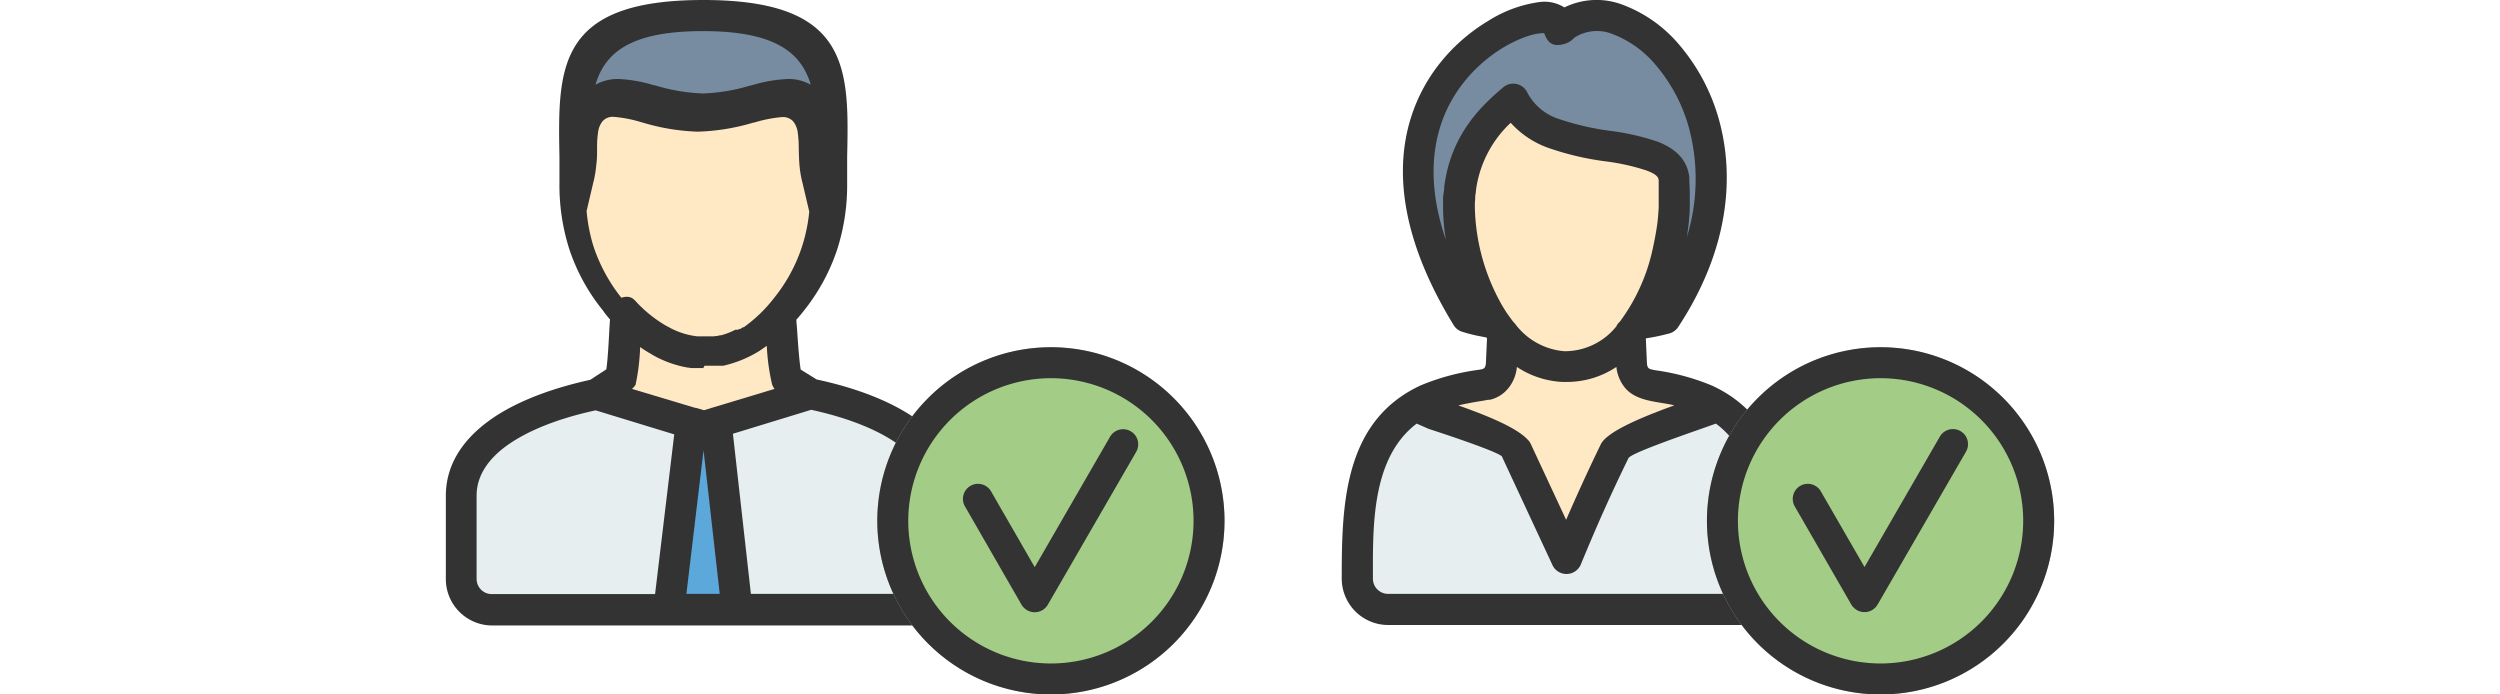 <svg id="img14" xmlns="http://www.w3.org/2000/svg" viewBox="0 0 360 100"><defs><style>#img14 .cls-1,#img14 .cls-6{fill:#333;}#img14 .cls-1,#img14 .cls-2,#img14 .cls-3,#img14 .cls-4,#img14 .cls-7{fill-rule:evenodd;}#img14 .cls-2{fill:#778ca1;}#img14 .cls-3{fill:#ffe9c5;}#img14 .cls-4{fill:#e6eef0;}#img14 .cls-5{fill:#a3cc86;}#img14 .cls-7{fill:#5ca8db;}</style></defs><path class="cls-1" d="M237,48.75l.16,3.56c.05.89.48.84,1.17,1a32.79,32.79,0,0,1,8.23,2.23c11.14,5.17,11.36,17.3,11.36,27.84A6.69,6.69,0,0,1,251.27,90h-51.4a6.69,6.69,0,0,1-6.66-6.66c0-10.6.25-22.68,11.36-27.84a32.79,32.79,0,0,1,8.23-2.23c.71-.12,1.12-.07,1.17-1l.16-3.56-.09-.11-1.43-.28c-.71-.16-1.39-.33-2-.53a2.18,2.18,0,0,1-1.3-1c-10.41-17-8.14-29.13-2.67-36.76a25.9,25.9,0,0,1,7.63-7A18.41,18.41,0,0,1,221.65.3a5.34,5.34,0,0,1,3.62.77,10.54,10.54,0,0,1,8.46-.36,19.66,19.66,0,0,1,8.19,5.87,28.13,28.13,0,0,1,5.57,10.51c2.34,8.25,1.52,18.83-5.83,30a2.22,2.22,0,0,1-1.29.93h0c-.62.17-1.29.32-2,.47-.41.07-.86.16-1.34.23Z"/><path class="cls-2" d="M243,33.48c0,.24-.07.47-.11.72a28.37,28.37,0,0,0,.29-15.89,23.45,23.45,0,0,0-4.65-8.82,15.12,15.12,0,0,0-6.26-4.56,6,6,0,0,0-5.48.44l-.24.21a2.76,2.76,0,0,1-1,.65l-.28.1c-1.56.42-2.34,0-2.91-1.56-1.91,0-4.26,1.11-5.86,2.06a21.44,21.44,0,0,0-6.3,5.8c-3.5,4.87-5.35,12.09-2,21.88a29.62,29.62,0,0,1-.4-4.6c0-.23,0-.56,0-1s0-.7.08-1.09.07-.72.1-1c1-7.76,5.75-11.9,8.35-14.13l.12-.11a2.63,2.63,0,0,1,.48-.31,2.24,2.24,0,0,1,3,1.05,7.82,7.82,0,0,0,4.48,3.79A39.13,39.13,0,0,0,232,18.86a35.09,35.09,0,0,1,6.76,1.56c2.48,1,4.18,2.49,4.5,5.09v.14c0,.7.07,1.45.07,2.25s0,1.5,0,2.21A32.07,32.07,0,0,1,243,33.48Z"/><path class="cls-3" d="M232.84,46.81a2.09,2.09,0,0,1,.41-.48A27.14,27.14,0,0,0,238,35.79c.22-1,.4-1.94.56-2.95s.24-2,.29-2.94c0-.69,0-1.35,0-2s0-1.23,0-1.9-.74-1.05-1.7-1.43a31.07,31.07,0,0,0-5.83-1.32,40.58,40.58,0,0,1-8.49-2,13.24,13.24,0,0,1-5.29-3.57,16.25,16.25,0,0,0-5,9.7c0,.3-.08.58-.1.86s0,.56-.06.9v.78a29.72,29.72,0,0,0,3.53,13.35,20.32,20.32,0,0,0,1.21,2l.09.12c.24.34.48.67.74,1a2.54,2.54,0,0,1,.37.43,9.82,9.82,0,0,0,6.9,3.75h.39a9.52,9.52,0,0,0,7.15-3.58Z"/><path class="cls-3" d="M210,58.38c3.88,1.37,8.35,3.14,10,4.94a2,2,0,0,1,.45.65l5.07,10.88c.5-1.14,1-2.28,1.51-3.41,1.2-2.67,2.35-5.13,3.49-7.47.91-1.86,6.16-4,10.59-5.6-2.4-.57-5.51-.52-7.17-2.6a5.67,5.67,0,0,1-1.18-2.93A12.86,12.86,0,0,1,225.57,55L225,55a13,13,0,0,1-6.57-2.16,5.65,5.65,0,0,1-1.18,3,4.82,4.82,0,0,1-2.72,1.73l-.24,0-.71.13C212.38,57.89,211.17,58.1,210,58.38Z"/><path class="cls-4" d="M247.09,61l-1.69.6c-4,1.4-10.58,3.71-10.9,4.37-1.23,2.52-2.36,4.93-3.43,7.31s-2.22,5.06-3.43,8a2.24,2.24,0,0,1-2.93,1.2,2.19,2.19,0,0,1-1.16-1.12l-7.19-15.44-.07-.16c-.29-.56-6.63-2.72-10.55-4L204,61C197.41,66,197.7,76,197.7,83.34a2.19,2.19,0,0,0,2.17,2.18h51.4a2.17,2.17,0,0,0,2.17-2.18C253.44,76,253.75,65.93,247.09,61Z"/><circle class="cls-5" cx="270.8" cy="75" r="25"/><path class="cls-6" d="M270.8,54.46A20.54,20.54,0,1,1,250.26,75,20.56,20.56,0,0,1,270.8,54.46m0-4.46a25,25,0,1,0,25,25,25,25,0,0,0-25-25Z"/><path class="cls-1" d="M258.49,73a2.17,2.17,0,1,1,3.76-2.16l6.24,10.81,10.85-18.78a2.17,2.17,0,1,1,3.76,2.18l-12.72,22a2.18,2.18,0,0,1-3,.79,2.26,2.26,0,0,1-.87-.92Z"/><path class="cls-1" d="M87.84,46c-.36-.41-.71-.83-1-1.27A28,28,0,0,1,82,35.94a30.31,30.31,0,0,1-1.44-9.57c0-1.77,0-2.78,0-3.78C80.33,9.79,80.15,0,101.27,0s21,9.79,20.72,22.59c0,1,0,2,0,3.78a30.31,30.31,0,0,1-1.44,9.57,28.46,28.46,0,0,1-4.75,8.75c-.36.46-.73.91-1.12,1.34,0,.41.06.83.09,1.27.13,2,.31,4.57.53,5.92l2.29,1.42c5.93,1.27,11.17,3.3,14.86,6.08s5.93,6.35,5.93,10.65h0v12a6.65,6.65,0,0,1-2,4.7h0a6.61,6.61,0,0,1-4.7,2H70.86a6.69,6.69,0,0,1-6.66-6.66v-12c0-4.29,2.23-7.83,5.94-10.62S79.08,56,85,54.69l2.31-1.51c.21-1.35.35-4,.45-6Z"/><path class="cls-2" d="M85.75,12.2a6.49,6.49,0,0,1,3.42-.82,20.54,20.54,0,0,1,5,.9l.12,0a27,27,0,0,0,6.93,1.18,26.74,26.74,0,0,0,6.84-1.15l.1,0a21.08,21.08,0,0,1,5.16-.93,6.53,6.53,0,0,1,3.43.82c-1.4-4.72-5.25-7.72-15.53-7.72S87.14,7.48,85.75,12.2Z"/><polygon class="cls-7" points="101.31 64.84 98.84 85.52 103.64 85.52 101.31 64.84"/><path class="cls-4" d="M108.13,85.52h23.55a2.18,2.18,0,0,0,1.54-.64h0a2.2,2.2,0,0,0,.64-1.54v-12h0c0-2.75-1.55-5.12-4.15-7.08-3.12-2.36-7.67-4.11-12.9-5.25l-11.27,3.45Z"/><path class="cls-4" d="M85.77,59.09c-5.26,1.14-9.82,2.88-13,5.23-2.59,1.94-4.14,4.3-4.14,7.05v12a2.2,2.2,0,0,0,.64,1.54,2.16,2.16,0,0,0,1.54.64H94.33l2.76-23Z"/><path class="cls-3" d="M91.69,43.54l.11.12h0a18.81,18.81,0,0,0,4,3.18l.8.43h0a10.89,10.89,0,0,0,3.8,1.16h2.44l.26-.05h0l.08,0h.09l.42-.1h0l.06,0h.11l.69-.22h0c.31-.11.63-.24.94-.38h0l.42-.2h0l.08,0h0l.08,0h0l.06,0h0l.06,0,0,0,0,0h0l.05,0h0l0,0,0,0,0,0,0,0,0,0,0,0,0,0,0,0,.09-.06h0l.08,0h0l.08-.05h0l.06,0,0,0,0,0,0,0,0,0,.06,0h0l.35-.24,0,0,.06,0h0l.07,0h0a20.53,20.53,0,0,0,4.36-4.2,23.2,23.2,0,0,0,5.08-12.47l-.94-4a15.79,15.79,0,0,1-.47-2.73c-.06-.72-.08-1.57-.1-2.4a17,17,0,0,0-.16-2.37,3.23,3.23,0,0,0-.58-1.4l-.07-.09a2,2,0,0,0-1.61-.61,19.5,19.5,0,0,0-4,.79l-.09,0a31,31,0,0,1-8,1.31,30.55,30.55,0,0,1-7.86-1.28l-.37-.1a18.2,18.2,0,0,0-3.88-.75,1.93,1.93,0,0,0-1.68.69,3.12,3.12,0,0,0-.58,1.4h0a14.4,14.4,0,0,0-.16,2.37c0,.83,0,1.67-.11,2.4a15.74,15.74,0,0,1-.46,2.7l-.94,4a24.52,24.52,0,0,0,1,5.11,24.11,24.11,0,0,0,4,7.37C90.75,42.49,91.21,43,91.69,43.54Z"/><path class="cls-3" d="M101.27,53H99.54l-.37-.06h0l-.1,0h0a15.64,15.64,0,0,1-4.45-1.48h0q-.53-.27-1-.57c-.49-.28-1-.59-1.44-.92a30.19,30.19,0,0,1-.66,5.44A2.38,2.38,0,0,1,91,56l9.1,2.73.12,0,1.15.34.94-.28a1.31,1.31,0,0,1,.28-.09L111.53,56a2.32,2.32,0,0,1-.35-.66,29.77,29.77,0,0,1-.76-5.54c-.34.24-.69.47-1,.69h0l0,0-.29.18a17.05,17.05,0,0,1-5,2h0l-.08,0h0l-.07,0h-.31l-.21,0h-.11l-.1,0h-1.8Z"/><circle class="cls-5" cx="151.33" cy="75" r="25"/><path class="cls-6" d="M151.33,54.46A20.54,20.54,0,1,1,130.79,75a20.56,20.56,0,0,1,20.54-20.54m0-4.46a25,25,0,1,0,25,25,25,25,0,0,0-25-25Z"/><path class="cls-1" d="M139,73a2.17,2.17,0,1,1,3.76-2.16L149,81.67l10.85-18.78a2.17,2.17,0,1,1,3.76,2.18l-12.72,22a2.18,2.18,0,0,1-3,.79,2.26,2.26,0,0,1-.87-.92Z"/></svg>